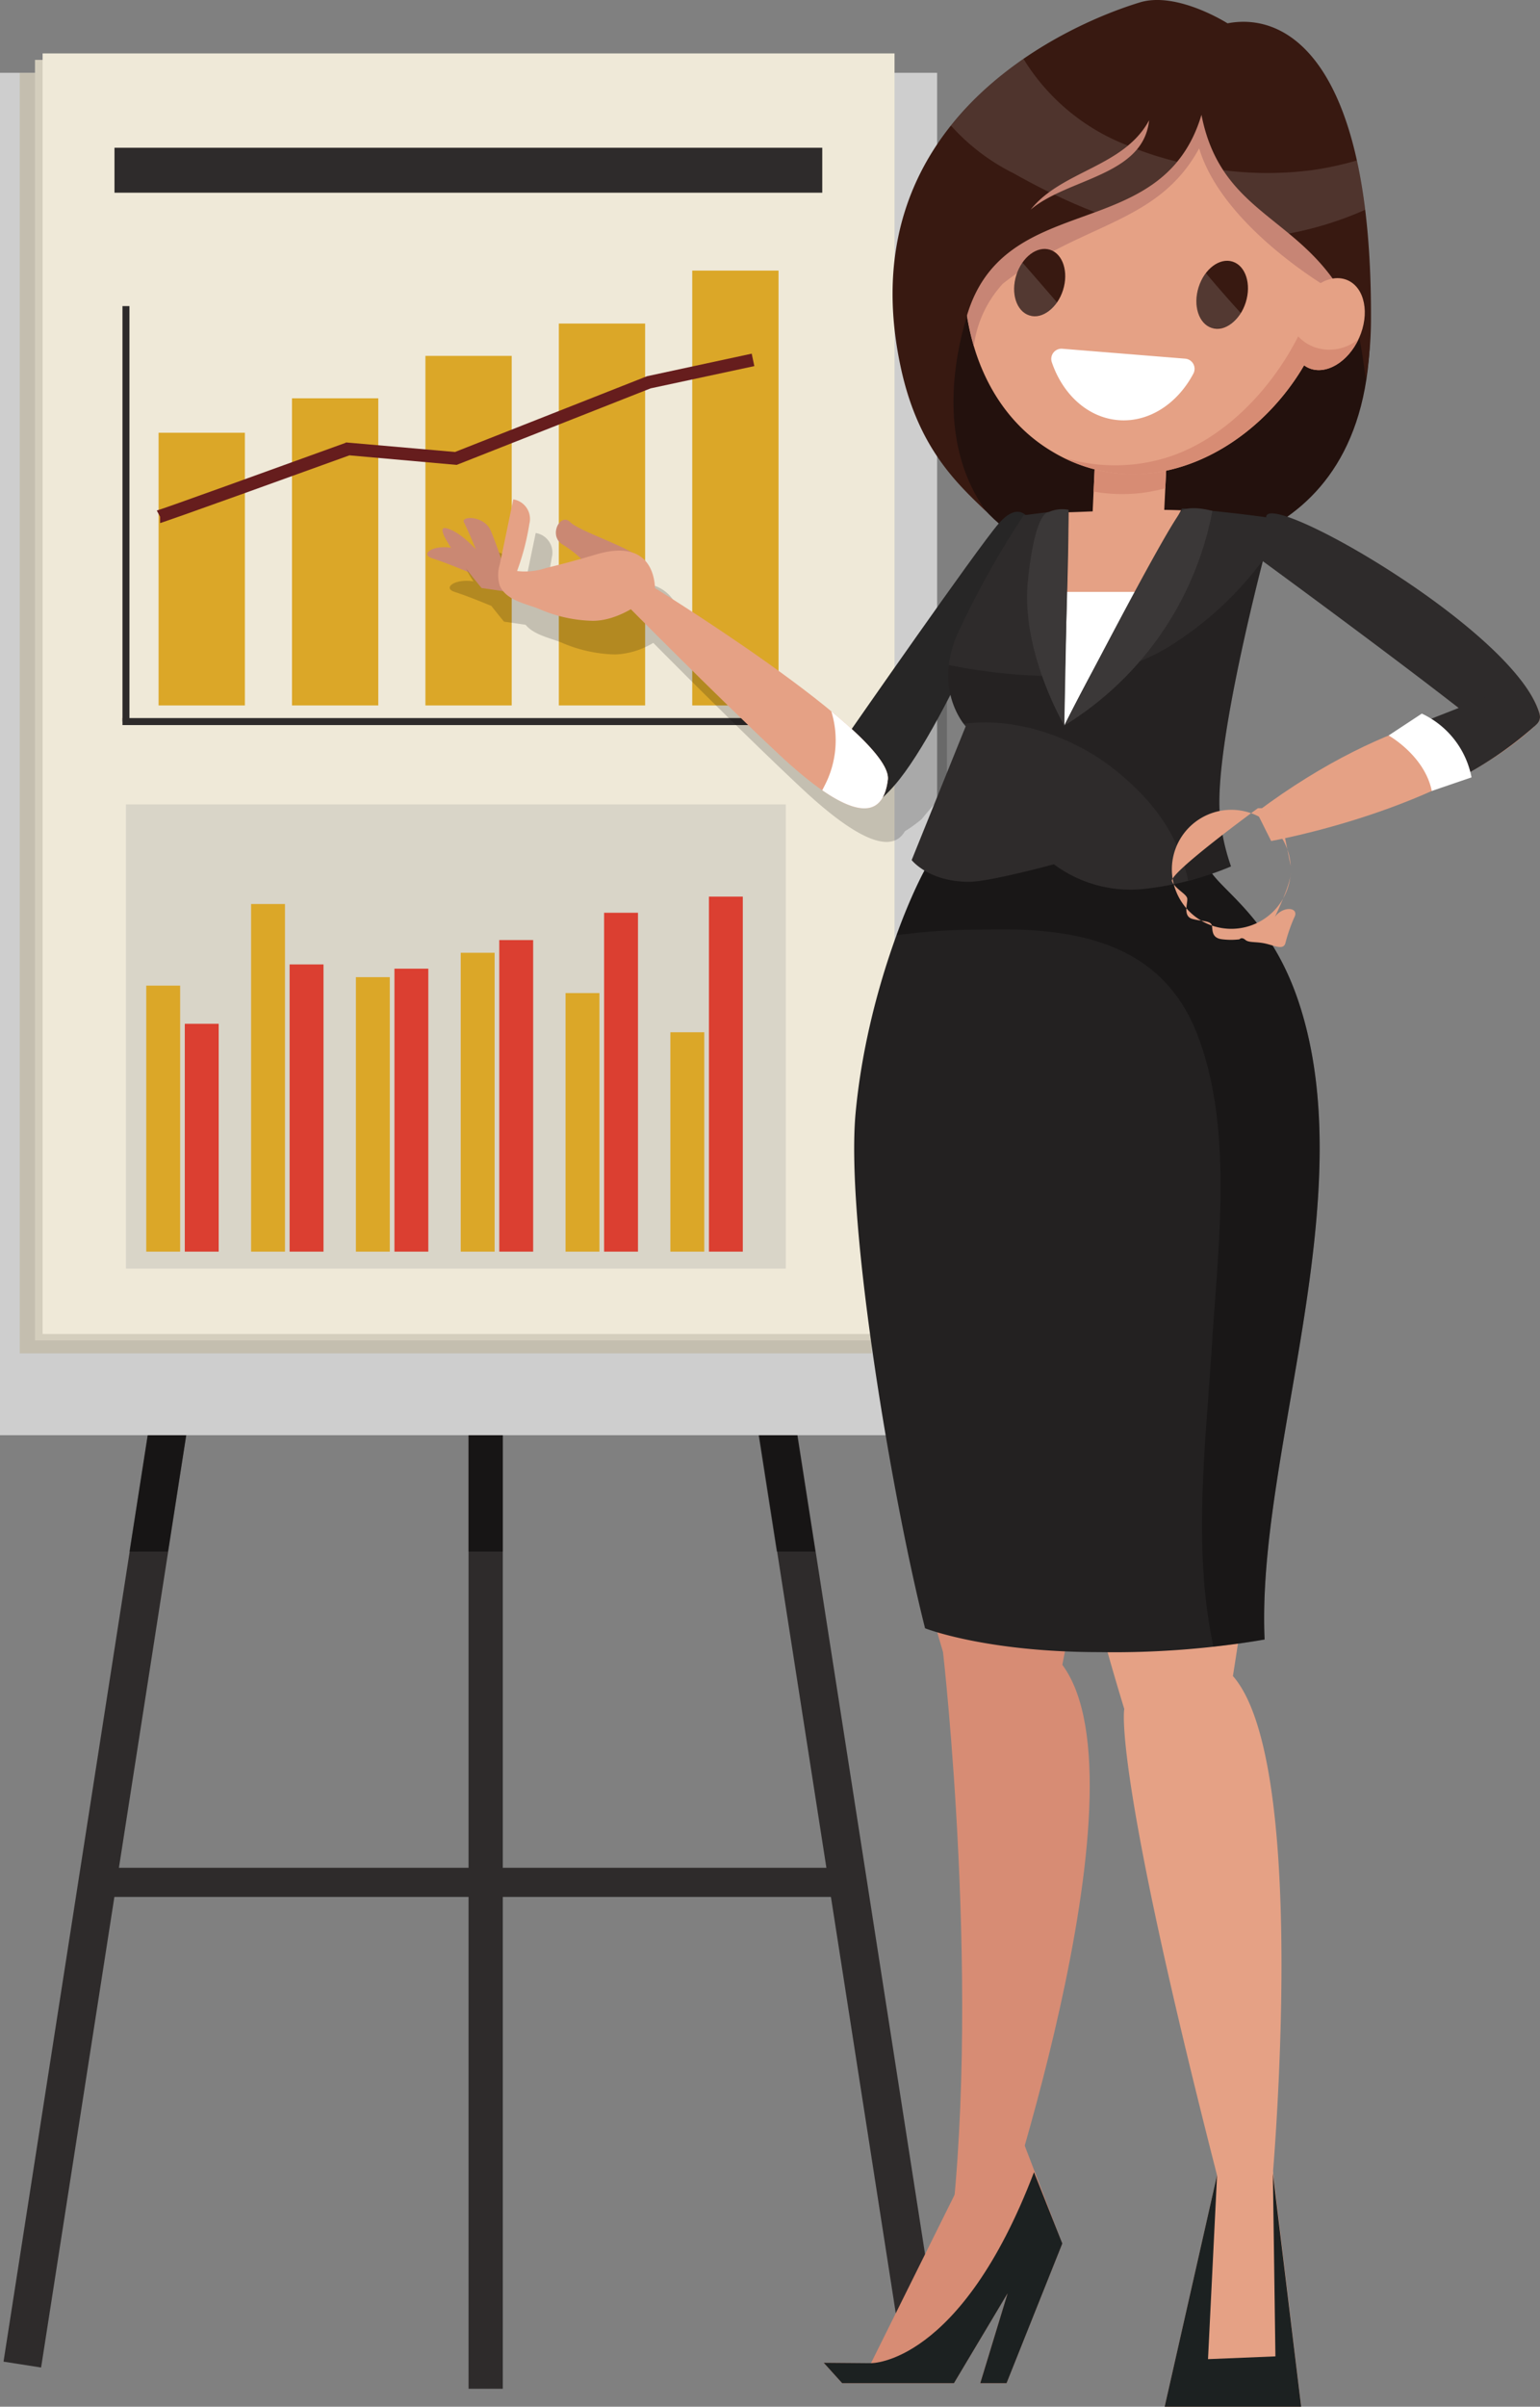 <svg xmlns="http://www.w3.org/2000/svg" width="153.066" height="239" viewBox="0 0 153.066 239">
  <rect x="0" y="0" width="153.066" height="239" fill="#808080" stroke="none"/>
  <g id="Group_5313" data-name="Group 5313" transform="translate(-756.367 -315.238)">
    <path id="Path_12073" data-name="Path 12073" d="M863.1,318.453s-3.205-3.443-6.78-2.107c-5.173,1.932-27.051,12.081-21.619,35.531,5.723,24.7,23.495,18.387,23.495,18.387s21.411,1.209,21.4-22.642S867.431,316.615,863.1,318.453Z" transform="translate(12.954 0.134)" fill="#23110d"/>
    <rect id="Rectangle_1439" data-name="Rectangle 1439" width="3.78" height="129.66" transform="matrix(0.988, 0.154, -0.154, 0.988, 776.685, 421.658)" fill="#2e2b2b"/>
    <rect id="Rectangle_1440" data-name="Rectangle 1440" width="3.78" height="129.66" transform="matrix(-0.988, 0.154, -0.154, -0.988, 849.975, 549.763)" fill="#2e2b2b"/>
    <rect id="Rectangle_1441" data-name="Rectangle 1441" width="3.402" height="126.258" transform="translate(802.939 426.199)" fill="#2e2b2b"/>
    <rect id="Rectangle_1442" data-name="Rectangle 1442" width="77.087" height="2.894" transform="translate(765.22 500.719)" fill="#2e2b2b"/>
    <path id="Path_12074" data-name="Path 12074" d="M771.217,454.071,778.575,407l-3.735-.584-7.449,47.658Z" transform="translate(1.843 15.245)" opacity="0.5"/>
    <path id="Path_12075" data-name="Path 12075" d="M827.393,454.071l-7.449-47.658-3.735.584,7.358,47.074Z" transform="translate(10.006 15.245)" opacity="0.5"/>
    <rect id="Rectangle_1443" data-name="Rectangle 1443" width="3.402" height="43.118" transform="translate(802.939 426.199)" opacity="0.5"/>
    <rect id="Rectangle_1444" data-name="Rectangle 1444" width="93.144" height="135.294" transform="translate(756.367 322.469)" fill="#cecece"/>
    <rect id="Rectangle_1445" data-name="Rectangle 1445" width="84.676" height="127.166" transform="translate(758.333 322.469)" fill="#c4beaf"/>
    <rect id="Rectangle_1446" data-name="Rectangle 1446" width="84.676" height="127.166" transform="translate(759.845 321.185)" fill="#d4cebd"/>
    <rect id="Rectangle_1447" data-name="Rectangle 1447" width="84.676" height="127.166" transform="translate(760.601 320.543)" fill="#efe9d8"/>
    <rect id="Rectangle_1448" data-name="Rectangle 1448" width="65.583" height="46.096" transform="translate(768.887 395.12)" fill="#d9d5c8"/>
    <rect id="Rectangle_1449" data-name="Rectangle 1449" width="0.695" height="65.931" transform="translate(834.47 386.546) rotate(90)" fill="#2e2b2b"/>
    <rect id="Rectangle_1450" data-name="Rectangle 1450" width="8.577" height="27.082" transform="translate(772.129 358.211)" fill="#dba728"/>
    <rect id="Rectangle_1451" data-name="Rectangle 1451" width="8.577" height="30.499" transform="translate(785.39 354.793)" fill="#dba728"/>
    <rect id="Rectangle_1452" data-name="Rectangle 1452" width="8.577" height="34.713" transform="translate(798.65 350.58)" fill="#dba728"/>
    <rect id="Rectangle_1453" data-name="Rectangle 1453" width="8.577" height="37.924" transform="translate(811.911 347.368)" fill="#dba728"/>
    <rect id="Rectangle_1454" data-name="Rectangle 1454" width="8.577" height="43.184" transform="translate(825.171 342.109)" fill="#dba728"/>
    <path id="Path_12076" data-name="Path 12076" d="M799.139,365.241s-3.91-1.715-5.9-2.346c-1.39-.442.4-1.626,2.717-.84,1.2.406,5.929,2.708,5.929,2.708Z" transform="translate(6.084 7.784)" fill="#ca8873"/>
    <path id="Path_12077" data-name="Path 12077" d="M844.08,374.453a97.507,97.507,0,0,0-6.749,8.934c-5.656-5.179-16.546-11.965-19.8-14a3.732,3.732,0,0,0-2.435-3.542c-1.719-1-5.4-2.232-6.172-3-.985-.985-2.234,1.359-.786,2.225a11.018,11.018,0,0,1,1.833,1.41c-1.157.328-2.325.642-3.495.921a6.628,6.628,0,0,1-2.888.3,24.455,24.455,0,0,0,1.221-4.684,1.968,1.968,0,0,0-1.6-2.432q-.608,2.931-1.216,5.863c-.285-.831-.669-1.907-1.019-2.743-.655-1.564-3.179-1.51-2.625-.754a17.754,17.754,0,0,1,1.159,2.617,7.14,7.14,0,0,0-2.924-2.114c-.777-.2-.343.745.438,1.933-1.871-.291-3.087.663-1.872,1.048.983.312,2.435.888,3.652,1.392.7.889,1.258,1.562,1.258,1.562l2.147.312c.825,1,2.406,1.3,3.538,1.752a14.115,14.115,0,0,0,5.359,1.194,7.87,7.87,0,0,0,3.792-1.153c1.954,1.973,9.055,9.107,14.68,14.379,5.5,5.16,9,6.64,10.327,4.331a13.885,13.885,0,0,0,1.687-1.222,27.732,27.732,0,0,1,2.492-2.735Z" transform="translate(6.403 7.583)" opacity="0.18"/>
    <path id="Path_12078" data-name="Path 12078" d="M798.687,363.921c-.117-.232-2.318-3.239-4.23-3.734s3.476,5.935,3.476,5.935l4.4.637Z" transform="translate(6.3 7.511)" fill="#ca8873"/>
    <path id="Path_12079" data-name="Path 12079" d="M806.863,363.98a11.635,11.635,0,0,0-2.493-2.061c-1.448-.866-.23-3.21.755-2.226s6.662,2.73,7.01,3.772S806.863,363.98,806.863,363.98Z" transform="translate(7.915 7.394)" fill="#ca8873"/>
    <path id="Path_12080" data-name="Path 12080" d="M805.531,367.828l-7.306-2.3a54.34,54.34,0,0,0-2.3-5.705c-.554-.758,1.969-.811,2.624.753s1.443,4.006,1.443,4.006l10.026,2.085Z" transform="translate(6.601 7.369)" fill="#ca8873"/>
    <path id="Path_12081" data-name="Path 12081" d="M814.371,366.872s.4-5.531-5.843-3.679c-1.647.489-3.3.947-4.976,1.346a6.606,6.606,0,0,1-2.883.3,24.45,24.45,0,0,0,1.222-4.684,1.966,1.966,0,0,0-1.6-2.431q-.669,3.228-1.34,6.461a3.5,3.5,0,0,0,.008,2.132c.648,1.441,2.56,1.759,3.867,2.274a14.079,14.079,0,0,0,5.36,1.194C811.405,369.783,814.371,366.872,814.371,366.872Z" transform="translate(7.092 7.104)" fill="#e5a185"/>
    <rect id="Rectangle_1455" data-name="Rectangle 1455" width="70.348" height="4.467" transform="translate(767.746 329.909)" fill="#2e2b2b"/>
    <rect id="Rectangle_1456" data-name="Rectangle 1456" width="0.695" height="41.257" transform="translate(768.539 345.636)" fill="#2e2b2b"/>
    <g id="Group_5310" data-name="Group 5310" transform="translate(771.948 350.358)">
      <path id="Path_12082" data-name="Path 12082" d="M770.048,362.152v-.631l-.331-.619c.643-.156,11.514-4.1,18.738-6.709l.077-.049,10.827.947,19.085-7.523,10.406-2.241.261,1.236L818.8,348.774l-19.276,7.6-10.659-.949C770.258,362.152,770.048,362.152,770.048,362.152Z" transform="translate(-769.716 -345.327)" fill="#661d1d"/>
    </g>
    <rect id="Rectangle_1457" data-name="Rectangle 1457" width="3.368" height="26.416" transform="translate(770.904 413.117)" fill="#dba728"/>
    <rect id="Rectangle_1458" data-name="Rectangle 1458" width="3.368" height="22.627" transform="translate(774.734 416.906)" fill="#db3f31"/>
    <rect id="Rectangle_1459" data-name="Rectangle 1459" width="3.368" height="34.52" transform="translate(781.323 405.013)" fill="#dba728"/>
    <rect id="Rectangle_1460" data-name="Rectangle 1460" width="3.368" height="28.521" transform="translate(785.153 411.012)" fill="#db3f31"/>
    <rect id="Rectangle_1461" data-name="Rectangle 1461" width="3.368" height="27.258" transform="translate(791.741 412.275)" fill="#dba728"/>
    <rect id="Rectangle_1462" data-name="Rectangle 1462" width="3.368" height="28.1" transform="translate(795.572 411.433)" fill="#db3f31"/>
    <rect id="Rectangle_1463" data-name="Rectangle 1463" width="3.368" height="29.678" transform="translate(802.161 409.854)" fill="#dba728"/>
    <rect id="Rectangle_1464" data-name="Rectangle 1464" width="3.368" height="30.941" transform="translate(805.991 408.591)" fill="#db3f31"/>
    <rect id="Rectangle_1465" data-name="Rectangle 1465" width="3.368" height="25.679" transform="translate(812.58 413.854)" fill="#dba728"/>
    <rect id="Rectangle_1466" data-name="Rectangle 1466" width="3.368" height="33.652" transform="translate(816.41 405.881)" fill="#db3f31"/>
    <rect id="Rectangle_1467" data-name="Rectangle 1467" width="3.368" height="21.785" transform="translate(822.999 417.748)" fill="#dba728"/>
    <rect id="Rectangle_1468" data-name="Rectangle 1468" width="3.368" height="35.256" transform="translate(826.829 404.277)" fill="#db3f31"/>
    <path id="Path_12083" data-name="Path 12083" d="M846.619,359.583s-.963-2.037-3.062.376-14.813,20.695-14.813,20.695-1.776,12.451,4.469,5.291C838.557,379.82,846.619,359.583,846.619,359.583Z" transform="translate(12.063 7.281)" fill="#272626"/>
    <path id="Path_12084" data-name="Path 12084" d="M861.367,358.713c-.274-.014-.549-.029-.819-.04l-.316-.016,0,.006c-4.879-.184-9.273.186-12.177.208-.414,2.317-2.277,4.187-4.406,5.577-.321.458-.647.914-.984,1.378-2.879,3.958-4.567,6.566-2.715,11.587,1.822,4.941-.158,9.307-2.008,13.878a116.24,116.24,0,0,1,23.19-.781c-.194-4.254,2.027-8.56,2.872-12.683.761-3.718,1.74-7.553,2.594-11.4A19.882,19.882,0,0,1,861.367,358.713Z" transform="translate(13.64 7.252)" fill="#e5a185"/>
    <path id="Path_12085" data-name="Path 12085" d="M861.129,389.342c-.194-4.254,2.027-8.56,2.872-12.683.739-3.61,1.7-7.332,2.547-11.065h-24.56c-2.453,3.46-3.743,6.037-2.042,10.651,1.822,4.941-.158,9.307-2.008,13.878A116.24,116.24,0,0,1,861.129,389.342Z" transform="translate(13.64 8.42)" fill="#fff"/>
    <path id="Path_12086" data-name="Path 12086" d="M835.834,411.392s-7.5,22.071,1.467,51.833c0,0,3.981,34.663.434,60.278-.189,1.364,4.165.057,4.165.057s16.283-46.925,7.259-59.075l9-45.936Z" transform="translate(12.796 16.078)" fill="#d78c74"/>
    <path id="Path_12087" data-name="Path 12087" d="M843.053,414.268a259.054,259.054,0,0,0,10.568,55.385s-1.348,6.111,10.873,52.68l3.769-5.012s3.9-42.134-3.846-50.943c0,0,7.238-44.34,3.659-55.446S843.053,414.268,843.053,414.268Z" transform="translate(14.493 15.299)" fill="#e5a185"/>
    <path id="Path_12088" data-name="Path 12088" d="M869.9,466.276c-.836-18.235,9.884-43.99,3.351-63.407-3.029-9-8.552-11.384-9.066-13.619a12.15,12.15,0,0,1-.162-3.074c-1.431,0-2.852-.007-4.244.009-6.078.072-12.176.049-18.248-.26-1.415-.071-2.828-.17-4.24-.277l-.87,3.679c-1.485,2.462-6.039,12.66-7.17,24.607-1.04,10.983,3.679,38.5,6.9,51.229,0,0,6,2.367,17.326,2.367A89.172,89.172,0,0,0,869.9,466.276Z" transform="translate(12.162 11.773)" fill="#232121"/>
    <g id="Group_5311" data-name="Group 5311" transform="translate(845.474 397.421)" opacity="0.3">
      <path id="Path_12089" data-name="Path 12089" d="M872.646,402.869c-3.029-9-8.552-11.384-9.066-13.619a12.15,12.15,0,0,1-.162-3.074c-1.431,0-2.852-.007-4.244.009-6.078.072-12.176.049-18.248-.26-1.415-.071-2.828-.17-4.24-.277l-.87,3.679a46.17,46.17,0,0,0-3.107,7.011,60.744,60.744,0,0,1,8.228-.55c8.915-.276,17.859.924,21.57,10.162,3.735,9.3,2.17,21.26,1.562,30.946-.642,10.245-1.95,20.308.14,30.087,3.293-.337,5.087-.707,5.087-.707C868.459,448.041,879.179,422.287,872.646,402.869Z" transform="translate(-832.709 -385.648)"/>
    </g>
    <path id="Path_12090" data-name="Path 12090" d="M840.355,501.091,831.207,519.5l-4.7-.039,1.837,2.03h11.106l5.335-8.929-2.722,8.929h2.613l5.544-13.871-4.02-10.475Z" transform="translate(11.729 30.416)" fill="#d78c74"/>
    <path id="Path_12091" data-name="Path 12091" d="M847.41,500.048c-7.3,19.126-16.2,18.963-16.2,18.963l-4.7-.039,1.837,2.03h11.106l5.335-8.929L842.069,521h2.613l5.544-13.871Z" transform="translate(11.729 30.902)" fill="#1c2121"/>
    <path id="Path_12092" data-name="Path 12092" d="M860.755,500.334l-5.212,23.012H869.11l-2.8-23.363Z" transform="translate(16.583 30.891)" fill="#e5a185"/>
    <path id="Path_12093" data-name="Path 12093" d="M860.755,500.306l-5.212,23.012H869.11L866.3,500.152l.252,18.167-6.7.275Z" transform="translate(16.583 30.919)" fill="#1c2121"/>
    <path id="Path_12094" data-name="Path 12094" d="M870.017,359.491c-1.181-.2-6.436-.861-9.151-.993-3.7,7.067-8,14.157-11.693,21.555,0-7.057.417-14.366.417-21.423-.247,0-4.458.542-4.458.542a90.529,90.529,0,0,0-6.534,11.693c-2.557,5.661.771,9.269.771,9.269L834,393.416s1.672,2.158,5.708,2.158c2.019,0,8.424-1.74,8.424-1.74a12.768,12.768,0,0,0,9.047,2.436,30.8,30.8,0,0,0,8.561-2.227,21.1,21.1,0,0,1-1.113-5.151C864.021,381.109,870.017,359.491,870.017,359.491Z" transform="translate(12.981 7.233)" fill="#2e2b2b"/>
    <g id="Group_5312" data-name="Group 5312" transform="translate(850.62 370.829)" opacity="0.2">
      <path id="Path_12095" data-name="Path 12095" d="M868.413,362.865a33.724,33.724,0,0,1-9.188,8.515,19.319,19.319,0,0,1-7.9,2.811c-.913,1.7-1.814,3.4-2.676,5.132,0-1.622.026-3.259.06-4.9a55.461,55.461,0,0,1-11.533-1.11,8.182,8.182,0,0,0,1.453,5.815c.061,0,.12.011.181.012,5.084-.648,10.692,1.335,14.592,4.367,4.116,3.2,6.617,6.743,7.56,11.218a25.556,25.556,0,0,0,4.252-1.41,21.1,21.1,0,0,1-1.113-5.151C863.664,382.5,866.716,369.52,868.413,362.865Z" transform="translate(-837.118 -362.865)"/>
    </g>
    <path id="Path_12096" data-name="Path 12096" d="M864.823,359.468l-.636,3.4s14.052,11.206,21.061,16.8c1.353,1.363,6.717,1.17,6.108-.954C888.983,370.455,864.823,359.468,864.823,359.468Z" transform="translate(18.028 7.396)" fill="#e5a185"/>
    <path id="Path_12097" data-name="Path 12097" d="M887.517,375.366s-10.409.169-24.136,10.464l1.435,2.87s17.372-3.062,26.282-11.489Z" transform="translate(17.894 10.054)" fill="#e5a185"/>
    <path id="Path_12098" data-name="Path 12098" d="M864.3,359.3a30.367,30.367,0,0,1-.8,4.019s14.853,10.843,21.862,16.441c1.353,1.363,6.717,1.17,6.108-.954C889.1,370.547,864.3,356.409,864.3,359.3Z" transform="translate(17.914 7.304)" fill="#2e2b2b"/>
    <path id="Path_12099" data-name="Path 12099" d="M877.633,380.265a10.278,10.278,0,0,1,1.642,3.365,36.535,36.535,0,0,0,9.809-6.282l-4.936-2.8s-2.622,1.063-8.727,3.43A19.676,19.676,0,0,1,877.633,380.265Z" transform="translate(19.907 9.917)" fill="#2e2b2b"/>
    <path id="Path_12100" data-name="Path 12100" d="M866.805,384h-2.1s-8.851,6.457-8.537,7.243,1.466,1.265,1.519,1.737-.472,1.758.524,2.02,1.885.146,1.938.721.053,1.2,1.048,1.3a7.088,7.088,0,0,0,1.676,0s.209-.275.575.044,1.048.163,1.991.372,1.757.663,1.99,0a16.984,16.984,0,0,1,.866-2.532c.619-1.069-1.055-1.265-1.9-.112,0,0,1.583-3.223,1.569-4.375a5.909,5.909,0,1,1,0-.7Z" transform="translate(16.687 11.498)" fill="#e5a185"/>
    <path id="Path_12101" data-name="Path 12101" d="M874.614,378.124s3.575,1.988,4.291,5.51l3.951-1.35a8.833,8.833,0,0,0-4.942-6.333Z" transform="translate(19.772 10.152)" fill="#fff"/>
    <path id="Path_12102" data-name="Path 12102" d="M847.946,358.619l-.417,21.423s-4.349-7.367-3.62-14.386,2.044-6.8,2.044-6.8A3.264,3.264,0,0,1,847.946,358.619Z" transform="translate(14.624 7.245)" fill="#3b3838"/>
    <path id="Path_12103" data-name="Path 12103" d="M858.717,358.679s.822-.5,3,.065A31.991,31.991,0,0,1,847,380.057S857.255,360.134,858.717,358.679Z" transform="translate(15.154 7.229)" fill="#3b3838"/>
    <path id="Path_12104" data-name="Path 12104" d="M811.582,364.747s24.682,15.1,24.125,19.643-4.28,3.62-10.864-2.553-15.215-14.918-15.215-14.918Z" transform="translate(8.906 8.278)" fill="#e5a185"/>
    <path id="Path_12105" data-name="Path 12105" d="M827.283,375.754a9.731,9.731,0,0,1-.669,7.392c-.071.151-.152.3-.229.449,3.88,2.687,6.1,2.379,6.52-1.046C833.084,381.089,830.657,378.54,827.283,375.754Z" transform="translate(11.708 10.119)" fill="#fff"/>
    <path id="Path_12106" data-name="Path 12106" d="M856.452,361.778l.358-7.411a3.581,3.581,0,1,0-7.108-.354l-.336,7.386Z" transform="translate(15.55 5.848)" fill="#e5a185"/>
    <path id="Path_12107" data-name="Path 12107" d="M856.62,357.873l.169-3.506a3.581,3.581,0,1,0-7.108-.354l-.19,4.19A15.981,15.981,0,0,0,856.62,357.873Z" transform="translate(15.571 5.848)" fill="#d78c74"/>
    <path id="Path_12108" data-name="Path 12108" d="M860.075,319.1a17.61,17.61,0,0,0-5.766.318,19.451,19.451,0,0,0-10.468,6.64,20.981,20.981,0,0,0-2.106,2.979l-.084.144c-5.342,9.283-4.4,24.352,5.569,30.266a15.656,15.656,0,0,0,7.059,2.226c9.849.623,19.167-8.414,20.716-18.275C876.592,333.231,871.533,320.324,860.075,319.1Z" transform="translate(13.722 0.628)" fill="#e5a185"/>
    <path id="Path_12109" data-name="Path 12109" d="M860.074,319.1a17.61,17.61,0,0,0-5.766.318,19.451,19.451,0,0,0-10.468,6.64,20.981,20.981,0,0,0-2.106,2.979l-.084.144a26.277,26.277,0,0,0-2.214,19.788,11.284,11.284,0,0,1,2.879-6.18c7.678-6.079,15.377-5.813,19.519-13.45,2.067,6.931,10.741,12.635,13.159,14.059C876.591,333.231,871.533,320.324,860.074,319.1Z" transform="translate(13.722 0.628)" fill="#c78575"/>
    <path id="Path_12110" data-name="Path 12110" d="M869.759,339.918c-.067.418.093-.415,0,0Z" transform="translate(18.957 4.107)" fill="#c78575"/>
    <path id="Path_12111" data-name="Path 12111" d="M859.2,345.895l-12.219-.986a1.013,1.013,0,0,0-1.041,1.329c1.075,3.185,3.567,5.515,6.619,5.761s5.885-1.654,7.457-4.627A1.012,1.012,0,0,0,859.2,345.895Z" transform="translate(14.968 4.961)" fill="#fff"/>
    <path id="Path_12112" data-name="Path 12112" d="M846.293,336.5c-1.282-.41-2.78.718-3.349,2.519s.012,3.595,1.293,4,2.781-.717,3.349-2.518S847.575,336.912,846.293,336.5Z" transform="translate(14.44 3.541)" fill="#381911"/>
    <path id="Path_12113" data-name="Path 12113" d="M843.554,337.58a4.631,4.631,0,0,0-.609,1.245c-.567,1.8.012,3.595,1.293,4a2.558,2.558,0,0,0,2.751-1.289Q845.28,339.554,843.554,337.58Z" transform="translate(14.44 3.736)" fill="#fff" opacity="0.14"/>
    <path id="Path_12114" data-name="Path 12114" d="M861.848,337.509c-1.294-.414-2.809.725-3.383,2.544s.012,3.63,1.306,4.044,2.808-.724,3.381-2.543S863.143,337.925,861.848,337.509Z" transform="translate(17.035 3.71)" fill="#381911"/>
    <path id="Path_12115" data-name="Path 12115" d="M859.193,338.48a4.54,4.54,0,0,0-.727,1.4c-.573,1.82.012,3.63,1.306,4.044a2.657,2.657,0,0,0,2.889-1.485Q860.887,340.492,859.193,338.48Z" transform="translate(17.035 3.886)" fill="#fff" opacity="0.14"/>
    <path id="Path_12116" data-name="Path 12116" d="M865.666,317.554s-5.024-3.2-8.706-2.079c-7.672,2.33-29.08,12.015-23.742,36.384,1.7,7.751,5.39,11.255,8.483,14.187-4.01-5.479-3.838-12.716-2.125-18.778,3.414-13.631,19.56-7.372,23.5-20.627,1.974,10.131,10.154,10.012,14.62,18.86,1.087,2.154,1.384,5.144,1.72,7.4a35.612,35.612,0,0,0,.509-6.039C880.009,322.056,872.024,316.343,865.666,317.554Zm-19.566,18.5c3.085-3.879,9.279-4.232,11.771-8.871C857.3,332.718,849.78,332.936,846.1,336.054Z" transform="translate(12.709 0)" fill="#381911"/>
    <path id="Path_12117" data-name="Path 12117" d="M850.18,334.186c3.049-1.13,6.015-2.413,8.165-5.007-.634-.158-1.262-.33-1.879-.519-.717-.218-1.415-.461-2.1-.723-1.827,2.2-5.348,3.106-8.2,4.509C847.481,333.077,848.82,333.662,850.18,334.186Z" transform="translate(15.015 2.123)" fill="#fff" opacity="0.12"/>
    <path id="Path_12118" data-name="Path 12118" d="M843.592,331.62c1.154.65,2.331,1.275,3.526,1.862,2.4-1.759,5.51-2.723,7.811-4.626a20.981,20.981,0,0,1-10.374-8.609,33.472,33.472,0,0,0-7.211,6.623A20.723,20.723,0,0,0,843.592,331.62Z" transform="translate(13.54 0.838)" fill="#fff" opacity="0.12"/>
    <path id="Path_12119" data-name="Path 12119" d="M867.054,336.148a34.125,34.125,0,0,0,7.581-2.358q-.331-2.672-.825-4.9a31.11,31.11,0,0,1-4.6.98,34.679,34.679,0,0,1-8.673-.014C862.271,332.5,864.668,334.169,867.054,336.148Z" transform="translate(17.417 2.283)" fill="#fff" opacity="0.12"/>
    <path id="Path_12120" data-name="Path 12120" d="M871.938,339.118c-1.7-.761-3.949.568-5.026,2.971s-.575,4.968,1.123,5.73,3.949-.568,5.027-2.971S873.637,339.88,871.938,339.118Z" transform="translate(18.389 3.957)" fill="#e5a185"/>
    <path id="Path_12121" data-name="Path 12121" d="M871.89,344.932a4.122,4.122,0,0,1-1.633-1.075c-2.813,5.557-7.843,10.676-13.709,12.219a17.466,17.466,0,0,1-9.635-.188,15.451,15.451,0,0,0,5.948,1.626c7.242.459,14.194-4.311,17.984-10.787a2.437,2.437,0,0,0,.439.263c1.675.752,3.883-.533,4.978-2.872A4.508,4.508,0,0,1,871.89,344.932Z" transform="translate(15.14 4.785)" fill="#d78c74"/>
  </g>
</svg>
